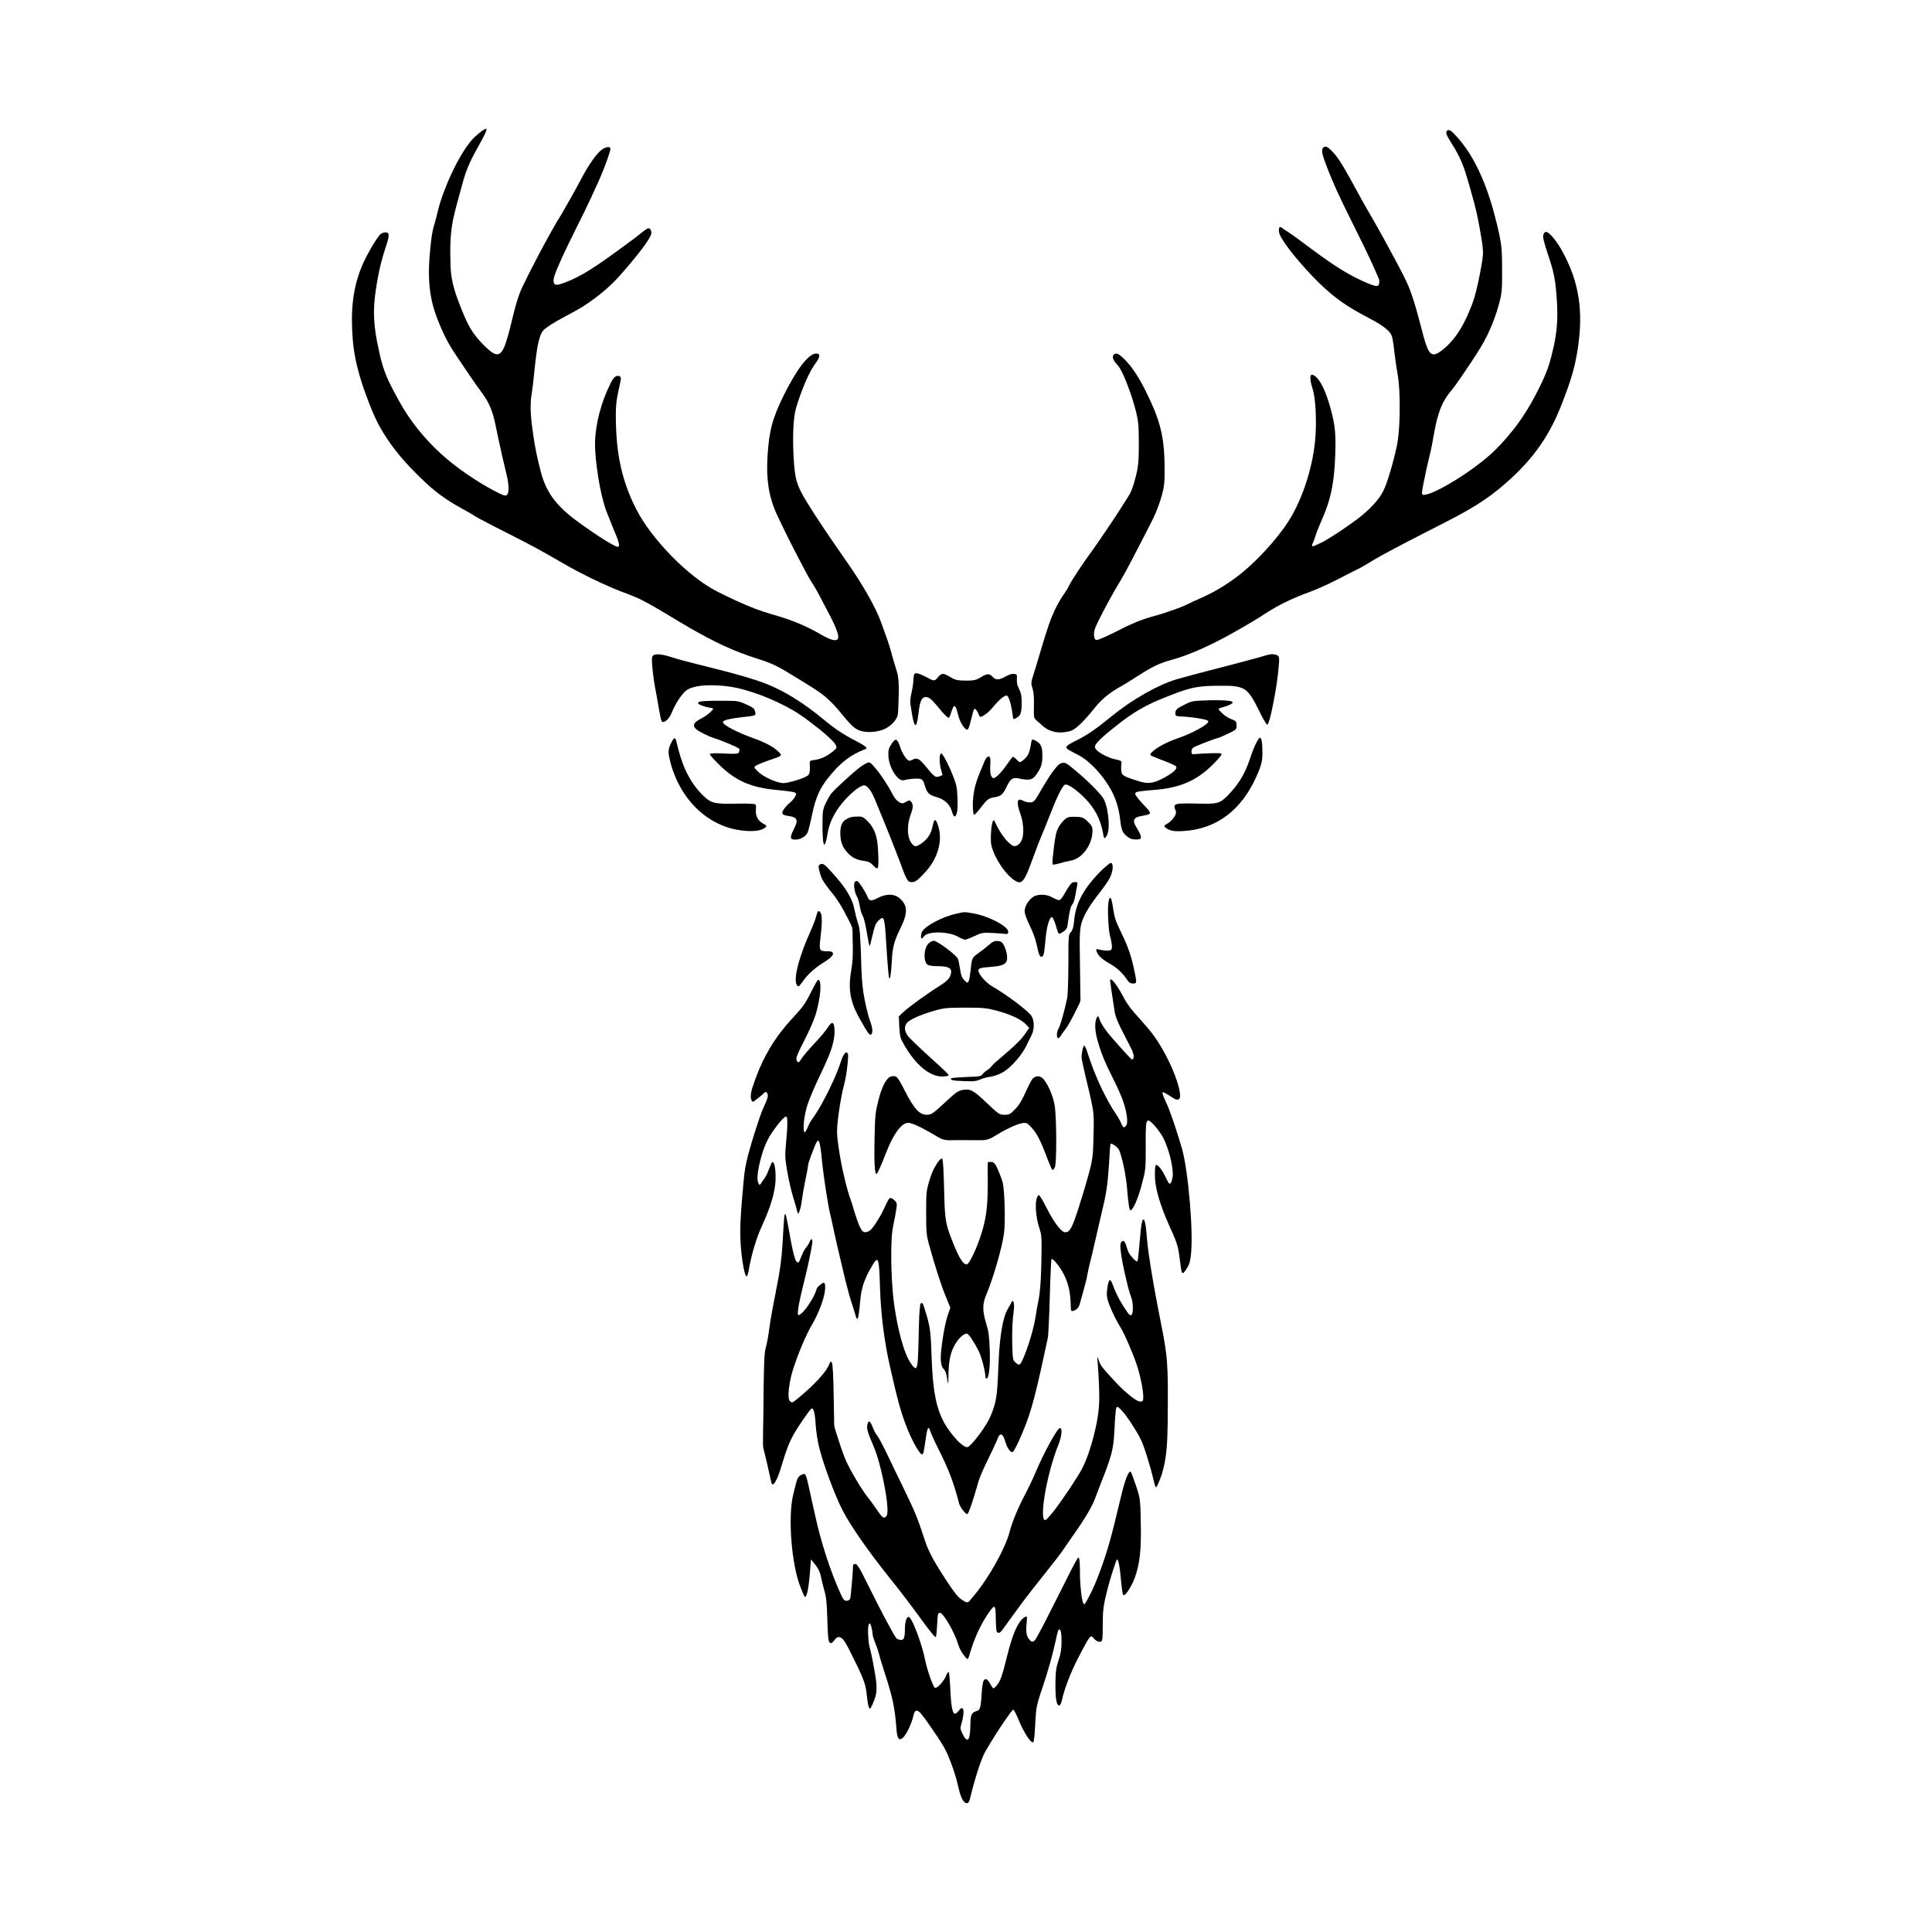 <svg width="1500" height="1500" viewBox="0 0 1500 1500" xmlns="http://www.w3.org/2000/svg">
  <!-- Original SVG transformed and centered -->
  <svg x="273.234" y="100.0" width="953.531" height="1300" viewBox="0 0 398.4 543.16">
        <path class="cls-1" d="m8.25,69.59c-1.58-8.07-1.38-12.72.07-20.81.67-3.74,1.44-6.68,2.6-10.29.23-.7,1.53-4.12.72-4.69-.61-.42-1.79-.13-2.35.38-1.46,1.32-4.6,7.12-5.53,9.16C.06,51.53-.42,59.4.26,68.27c.63,8.19,3.32,15.95,6.43,23.5,3.88,9.31,10.26,16.53,17.55,23.34,4.22,3.86,7.88,6.17,12.88,8.87,1.42.77,2.73,1.68,4.21,2.48,5.64,3.04,11.46,5.82,17.13,8.85,3.66,1.95,7.1,3.94,10.69,6.01,4.82,2.79,10.79,5.71,15.93,7.88,3.11,1.31,5.94,2.13,9.04,3.71,5.31,2.73,10.52,6.16,15.75,9.15,7.51,4.29,13.78,7.39,22.08,9.97,5.01,1.56,7.36,3.02,11.85,5.79,2.47,1.52,5.33,3.2,7.68,4.84,3.54,2.47,5.43,4.78,8.14,8.05,1.05,1.26,2.89,3.45,4.35,4.18,2.68,1.32,7.22.92,9.71-.67,1.51-.96,3.24-2.62,3.44-4.49.14-1.58.15-3.45.22-5.08.11-2.56.16-5.14-.32-7.67-.34-1.45-.89-2.91-1.29-4.36-.66-2.41-1.2-4.4-2.02-6.8-.66-1.91-1.35-3.82-2.05-5.72-1.76-4.86-5.79-11.96-10.98-19.43-4.6-6.61-9.48-13.59-13.64-20.47-2.87-4.78-3.34-7.09-3.7-12.65-.3-4.65-.51-12.86.81-17.25,1.22-4.05,3.41-9.96,5.7-13.47.47-.71,3.22-4.03.69-3.93-3.66.15-8.99,10.61-10.37,13.37-3.83,7.76-4.88,11.69-5.38,20.37-.38,6.73.3,12.61,3.18,18.75,2.87,6.12,6.11,12.49,9.32,18.45.54,1.01,1.18,2.23,1.81,3.18,1.69,2.56,3.47,6.1,4.89,8.85.89,1.72,4.01,7.33,3.76,9.18-.33,2.41-5.74-1.11-6.71-1.64-5.2-2.84-9.14-4.31-14.83-5.93-1.64-.49-4.07-1.27-5.42-1.79-3.94-1.52-8.43-3.63-12.21-5.54-9.57-4.82-21.45-17.16-26.32-26.69-5.31-10.39-6.7-19.78-6.65-31.36.02-3.86.72-6.51,1.53-10.25.19-.85.22-1.73-.96-1.71-1.29.03-2.12,2.15-2.62,3.16-2.68,5.42-4.56,12.41-4.7,18.47-.09,5.7,1.65,17.03,3.71,22.33,1.08,2.79,2.19,5.49,3.32,8.26.18.45,1.51,3.64.12,3.2-2.69-.85-12.92-8.07-15.56-10.29-4.69-3.95-7.51-7.79-9.11-13.77-1.13-4.3-1.87-7.63-2.5-12.03-.62-4.35-1.29-9.14-.54-13.5.67-4.05.9-8.38,1.48-12.51.28-2.02.89-6.66,2.37-8.13,2.44-2.43,9.92-5.74,13.37-8.05,3.94-2.64,7.64-5.57,10.85-9.07,1.9-2.1,10.94-12.38,10.77-14.53-.08-1.04-.56-1.83-1.65-1.12-1.12.73-2.52,1.99-3.69,2.86-3.93,2.91-7.87,5.81-11.89,8.57-3.75,2.52-7.72,4.91-12.04,6.3-1.47.48-2.57.6-2.46-1.33.16-2.79,8.38-18.68,10.17-22.42,2.79-5.84,6.28-13.04,8.11-19.19.29-.97.28-1.62-1.02-1.36-2.22.44-4.38,3.78-5.58,5.59-1.49,2.22-2.96,5.19-4.28,7.59-1.62,2.95-3.27,5.88-4.97,8.78-.52.88-1.09,1.71-1.62,2.64-3.73,6.53-7.41,13.47-10.7,20.24-2.85,5.86-3.54,12.52-5.62,18.65-1.66,4.89-3.21,4.5-6.65,1.17-4.26-4.17-5.53-6.75-7.74-12.21-1.77-4.4-3.32-8.68-3.49-13.47-.19-5.2-.27-10.49.81-15.6.78-3.68,1.95-7.54,2.92-11.21,1.55-5.84,2.98-8.35,5.84-13.54.29-.53,2.48-4.33,2-4.6-.59-.33-3.86,2.69-4.32,3.19-4.6,4.97-9.64,16.37-11.28,23.02-.48,1.93-.86,3.58-1.46,5.49-.93,2.97-1.57,11.61-1.56,14.88.06,6.7,1.05,11.2,3.67,17.34,1.89,4.44,3.36,6.93,6.06,10.9,2.53,3.74,4.9,7.35,7.6,10.98,3.54,4.75,3.94,8.81,5.15,14.46.86,4.01,1.74,7.91,2.72,11.88.23.92,1.74,7.55-.86,6.73-1.69-.53-5.8-2.9-7.56-3.98-6.05-3.71-11.83-8.04-16.67-13.25-5.64-6.06-8.5-10.66-12.28-18.03-2.64-5.15-3.4-8.43-4.53-14.06"/>   <path class="cls-1" d="m361.28,14.44c1.05,3.22,1.94,6.56,2.83,9.83.86,3.21,1.54,6.75,2.08,10.03.28,1.67.63,3.72.71,5.4.08,1.62-.4,4.08-.69,5.71-.55,3.06-1.25,6.45-2.13,9.43-.54,1.82-1.38,3.85-2.15,5.59-2.03,4.56-4.66,8.75-8.75,11.74-2.6,1.9-3.59.98-4.62-1.82-.72-1.96-1.26-4.26-1.8-6.31-.93-3.49-1.91-7.2-3.11-10.6-.7-2-1.51-3.81-2.46-5.7-.97-1.91-1.99-3.8-2.99-5.69-2.7-5.05-5.44-10.07-8.34-15.01-2.79-4.74-5.27-9.68-8.06-14.41-1.28-2.17-2.65-4.31-4.53-6.02-.67-.61-1.61-1.31-2.32-.34-.64.87.28,3.26.59,4.13.67,1.9,1.47,3.9,2.25,5.77,2.21,5.3,4.81,10.42,7.35,15.56,2.66,5.37,5.35,10.73,7.69,16.25.16.39.43,1,.45,1.41-.01,1.92-.68,1.85-2.34,1.26-1.89-.67-4.09-1.7-5.88-2.63-2.73-1.41-5.29-3.02-7.83-4.76l-.1-.07c-3.61-2.48-7.05-5.1-10.57-7.69-1.07-.79-2.15-1.56-3.26-2.29-.42-.28-.77-.43-1.2-.76-.66-.51-1.32-1.09-1.4.23-.08,1.2.5,2.17,1.1,3.16,1.54,2.53,3.84,5.31,5.78,7.57.55.64,1.11,1.28,1.68,1.91l.04.04c4.27,4.72,8.47,8.78,13.86,12.21,2.39,1.52,4.76,2.77,7.25,4.11,2.03,1.09,5.97,3.17,6.87,5.45.46,1.16.78,4.37.93,5.69.28,2.39.64,4.7,1.04,7.08.54,3.17.64,7.08.64,10.3,0,3.62-.14,7.82-.7,11.39-.05.34-.11.68-.18,1.03-1.16,5.53-3.18,12.4-4.48,14.94-1.42,2.84-4.37,5.98-8.44,9.08-3.34,2.47-6.98,4.98-10.57,7.06-.91.52-1.82.88-2.75,1.34-1.91.95-1.35-.02-.79-1.32.39-.93.65-1.99,1.03-2.97.26-.67.54-1.34.82-2.01.94-2.27,1.89-4.34,2.67-6.69,1.84-5.53,2.28-10.88,2.49-16.67.15-4.78.13-8.08-1.03-12.75-.79-3.18-2.9-10.97-5.96-12.68-2.15-1.2-.49,4-.35,4.46,1.16,3.78,1.18,11.2.92,15.24-.59,9.07-3.92,20.16-8.86,27.82-3.83,5.95-10.93,13.61-16.61,17.84-4.06,3.02-7.51,5.09-12.15,7.12-1.35.59-2.77,1.23-4.09,1.89-1.33.67-3.08,1.27-4.48,1.78-2.04.73-3.98,1.39-6.08,1.94-4.6,1.21-8.36,2.98-12.57,5.14-.95.49-5.48,2.72-6.2,2.66-.75-.13-.79-1.24-.81-1.85-.07-1.47.95-3.37,1.59-4.65,1.75-3.51,3.7-7.15,5.68-10.54.29-.49.58-.98.88-1.47,1.46-2.41,2.85-5.04,4.16-7.53,2.02-3.83,3.97-7.73,5.97-11.58.7-1.36,1.29-2.54,1.88-3.97.92-2.25,1.78-4.78,2.3-7.15.55-2.51.44-5.37.43-7.93-.05-7.76-1.06-13.16-4.3-20.25-2.31-5.03-5.09-10.81-9.2-14.61-.73-.67-2.16-2.13-3.07-.91-.72.97.6,2.48,1.24,3.16,1.63,1.75,3.42,6.78,4.24,9.13.16.47.32.94.48,1.41l.02.06c1.01,3.13,1.95,6.36,2.14,9.65.03.57.05,1.14.06,1.72.05,2.19.05,4.47.02,6.66-.04,2.73-.22,4.68-.89,7.34-.41,1.64-.9,3.33-1.53,4.9-.47,1.17-1.54,2.74-2.24,3.85-2.6,4.13-5.32,8.18-8.08,12.2-1.28,1.87-2.57,3.66-3.89,5.5-1.86,2.59-3.69,5.36-5.36,8.08-.42.68-.67,1.27-1.04,1.95-.56,1.03-1.32,2.02-1.96,3.02-2.48,3.93-3.81,7.55-5.2,11.94-.56,1.76-1.08,3.52-1.6,5.29-.87,3.04-1.83,6.03-2.75,9.05-.64,2.1-.07,2.18.29,4.16.44,2.44.17,5.09.23,7.57.04,1.47.55,1.57,1.56,2.5,1.72,1.59,2.71,2.5,5.07,3.07,1.64.37,3.66.23,5.26-.27,2.48-.77,6.43-5.76,8.04-7.73,2.39-2.92,5.13-4.98,8.41-6.79,1.37-.76,2.69-1.62,4.01-2.46l.09-.06c4.03-2.55,7.18-4.69,11.86-5.92,6.24-1.63,13.47-5.11,19.11-8.2,2.47-1.36,4.96-2.82,7.4-4.25,1.49-.88,3.01-1.84,4.45-2.79,4.64-2.99,8.79-4.88,13.95-6.79,4.6-1.71,8.74-3.85,13.07-6.1,1.18-.61,2.37-1.19,3.55-1.79,1.56-.8,3.12-1.86,4.65-2.74,3.18-1.84,6.44-3.54,9.69-5.25,3.81-1.99,7.65-3.94,11.48-5.89,6.57-3.35,13.04-6.73,18.78-11.4,8.84-7.2,15.07-14.47,19.63-24.99.31-.71.6-1.43.89-2.14,3.21-8.14,4.52-12.48,5.45-18.49,1.85-12.02.73-21.72-5.32-32.42-.98-1.73-2.63-4.2-4.22-5.39-.62-.45-1.12-.4-1.48.33-.4.82-.01,2.04.21,2.87.65,2.46,1.59,4.91,2.31,7.37.69,2.36,1.12,4.47,1.38,6.92.31,2.97.53,6.21.52,9.19-.02,4.79-.74,8.68-1.91,13.3-.75,2.95-1.58,5.31-2.88,8.06-3.11,6.6-6.37,12.26-11.13,17.83-.26.31-.53.62-.8.92-1.86,2.11-3.57,3.93-5.72,5.76-3.98,3.41-9.06,6.88-13.64,9.46-1.78,1-5.07,2.78-7.09,2.99-.79.07-.77-.37-.7-1.03.12-1.1.42-2.46.64-3.57.54-2.77,1.14-5.52,1.83-8.26,1.11-4.35,1.46-8.74,2.8-13.08.89-2.9,1.94-5.11,3.86-7.47.21-.26.43-.53.64-.79,1.1-1.36,2.2-3,3.19-4.44,2.05-2.99,4.16-6.11,6.05-9.21,2.88-4.74,5.02-10.21,6.33-15.59.75-3.08.6-6.33.61-9.48,0-2.27,0-4.55-.17-6.82-.22-2.74-.93-5.7-1.58-8.38-2.42-10-6.43-21.43-13.74-28.92-.43-.44-1.57-1.71-2.26-1.17-.76.59-.05,1.78.31,2.43.66,1.19,1.47,2.37,2.16,3.56,1.53,2.64,2.54,4.99,3.49,7.89"/>   <path class="cls-1" d="m150.93,194.19c1.66,1.33,3.71,3,5.16,4.55.25.27.57.62.74.95.56,1.08.56,1.12-.67,2.17-2.01,1.66-3.99,2.67-6.6,2.95-1.12.12-1.09.42-1.03,1.49.04.91.16,2.83-.59,3.45-1.2.98-6.31,2.45-7.91,2.5-2.3-.03-6.65-2.07-8.26-3.7-.24-.25-1.1-1.04-1.18-1.29-.14-.42.69-.79,1-.94,1.14-.56,2.6-1.08,3.81-1.5,4.3-1.46,4.26-1.42,2.99-2.73-1.46-1.49-4.18-2.99-7.96-4.33-5.46-1.94-10.09-4.37-10.09-5.27,0-.64,2.13-1.16,6.35-1.64,1.04-.12,2.42-.23,3.43-.46.9-.2.87-.48.69-1.3-.24-1.13-1.11-1.51-2.08-1.98-3.06-1.49-3.49-1.53-6.96-1.56-2.36-.02-4.89-.05-7.23.09-.38.02-1.78.09-2.07.35-.37.37-.19.6.82,1.01,1.04.43,2.07.67,3.17.85,1.08.18.75.47.09,1.12-1.02,1.02-2.1,1.73-3.38,2.4-2.35,1.2-2.8,2.28-1.49,3.4.82.75,3.96,2.32,5.87,2.91,2.95.93,7.81,3.03,8.07,3.44.15.26.11.75-.07,1.08-.3.6-.78.64-4.78.45-.33-.02-4.63-.26-4.64.2-.01.5,2.81,3.25,3.22,3.65,5.31,5.12,10.24,7.25,18.64,8,.82.08,5.14.49,5.72.82.61.35.35.75.06,1.28-.56.99-1.23,1.64-2.09,2.35-.68.56-1.93,2-2.07,2.87-.12.76,1.1.92,1.64,1.03,1.27.25,3.27.33,2.98,2.1-.24,1.43-2.04,3.98-1.8,5.03.22.95,2.3.55,2.92.34,1.2-.41,2.25-1.24,2.63-2.49.45-1.49.82-3.21,1.16-4.73.05-.25.11-.49.16-.74,1.08-5.19,2.43-8.33,5.01-11.58,3.4-4.27,6.48-7.24,11.61-9.29.23-.09,1.13-.36.97-.73-.43-.77-4.43-2.7-5.52-3.31-2.92-1.62-5.38-3.36-7.94-5.49-6.48-5.4-13.45-10.1-21.49-12.81-6.54-2.21-13.5-3.84-20.2-5.54-2.78-.7-5.47-1.37-8.21-2.25-1.02-.33-5.62-1.78-6.13-.05-.32,1.1.39,6.46.6,7.94.23,1.6.58,3.22.87,4.82.37,2.1.7,4.28,1.14,6.36.07.32.31,1.64.56,1.84.88.7,2.22-1.1,2.59-1.71.48-.78.79-1.72,1.2-2.56.89-1.82,2.82-5.14,4.63-6.15,3.71-2.05,11.76-1.37,15.78-.5,6.57,1.42,15.17,5.03,20.75,8.82,1.87,1.27,3.67,2.65,5.43,4.05"/>   <path class="cls-1" d="m267.53,178.57c-5.98,1.76-14.46,6.58-21,11.92-4.75,3.92-8.03,6.2-11.36,7.85-.62.31-3.15,1.47-3.39,2.13-.23.64,1.32,1.34,1.73,1.55,1.83.96,3.13,1.54,4.78,2.85,3.08,2.47,6.26,6.34,8.1,9.84,1.6,3.04,2.39,5.89,2.81,9.28.16,1.33.33,3.38,1.16,4.47.58.76,1.71,1.69,2.64,1.93.55.15,2.54.33,2.85-.19.53-.9-1.31-3.38-1.74-4.23-1.52-3.02,1.64-2.86,3.59-3.36.33-.09.97-.24,1.16-.56.18-.42-.72-1.33-.99-1.64-1.16-1.33-2.51-2.57-3.49-4.03-.13-.19-.3-.44-.31-.68.04-.63,1.24-.73,1.71-.8,2.46-.35,4.97-.4,7.47-.76,7.74-1.12,12.66-4.04,17.85-9.84.18-.21,1.52-1.56.71-1.7-.67-.12-2.53-.06-3.25-.04-1.8.05-3.66.16-5.46.31-.65.06-.75-.22-.75-.84-.01-1.15.65-1.37,1.6-1.8,1.65-.73,3.51-1.43,5.22-2.05.57-.21,1.09-.41,1.68-.54.81-.18,3.85-1.67,4.65-2.07,1.36-.69,1.53-.9,1.45-2.41-.05-.97-.39-1.12-1.27-1.48-1.3-.54-2.01-.89-3.09-1.84-.38-.33-.72-.68-1.06-1.05-.11-.12-.48-.5-.33-.66.23-.25,1.54-.56,1.95-.69,5.26-1.73,1.2-2-1.41-2.06-2.33-.06-4.82,0-7.16.14-2.59.15-3.11.62-5.37,1.74-.78.39-1.9.92-2.06,1.87-.08.46-.12,1.23.47,1.36.6.13,1.48.13,2.13.18,2.15.18,4.35.39,6.47.86.32.07,1.49.31,1.59.68.13,1.05-5.3,3.62-6.11,3.99-1.61.73-3.08,1.27-4.74,1.85-2.19.76-5.99,2.59-7.56,4.27-.76.83-.32.94.54,1.32,1.45.64,2.94,1.14,4.41,1.73.44.18,2.96,1.18,3.09,1.61.43,1.41-4.79,3.99-5.76,4.41-3.06,1.33-4.75.82-7.81-.2-.87-.29-3.46-1.05-3.98-1.85-.38-.59-.4-2.24-.32-2.93.12-1.07.26-1.32-.94-1.64-.76-.21-1.52-.32-2.27-.57l-.11-.04c-1.35-.47-4.49-1.93-5.12-3.24-.36-.74.39-1.55.85-2.07,1.45-1.63,3.62-3.32,5.35-4.7,6.31-5.08,10.09-7.25,17.86-10.27,7.13-2.81,9.66-3.26,17.32-3.21,2.23.01,5.31-.04,7.22,1.29,1.85,1.29,3.33,4.42,4.33,6.39.7,1.39,1.49,3.07,2.34,4.35.55.83.64.74.99-.22.58-1.6,1.01-3.77,1.36-5.49.91-4.46,1.69-9.26,1.98-13.81.03-.53.17-1.72-.24-2.14-.48-.49-1.52-.64-2.17-.6-1.09.07-2.61.62-3.74.93-5.63,1.57-11.33,3.01-16.98,4.49-3.35.88-6.73,1.74-10.06,2.7"/>   <path class="cls-1" d="m185.14,184.73c1.63-1.42,3.55,1.17,4.54,2.3,1.02,1.18,2.2,2.74,3.36,3.73.55.47.65.37.95-.29.25-.59.91-2.95,1.32-3.16.65-.33,1.19,2.3,1.32,2.79.44,1.58.94,2.87,2.01,4.15.23.28.88.99,1.22.49.74-1.15,1.58-6.29,2.06-6.57.4-.22,1.07,1.07,1.19,1.32.12.25.43,1.18.67,1.27.55.09,1.93-.93,2.38-1.32,1-.87,1.66-1.67,2.5-2.66.61-.73,2.7-2.97,3.73-2.94,1.02.3,1.75,4.87,1.9,5.99.03.2.13,1.6.39,1.63.36.04,1.53-.71,1.78-1,.9-1.05.82-3.64.79-5.01-.04-1.54-.17-2.37-.85-3.77-.72-1.49-.75-2.09-.68-3.71.04-.87-.11-1.09-1.04-1.15-2.06-.12-4.26,2.57-6.14,1.53-.86-.47-1.22-1.64-2.57-1.36-1.79.41-2.4,1.75-4.82,1.95-1.04.09-2.52.07-3.55.02-2.24-.12-2.64-.68-4.52-1.69-1.46-.78-2.04-.53-3.05.72-1.07,1.32-1.4,1.06-2.84.32-.75-.39-3.53-1.92-4.38-1.69-.65.18-.62,1.5-.65,2.05-.11,1.68-.31,2.83-.67,4.47-.6,2.69-.37,3.09.04,5.76.68,4.47,1.52,7.23,2.32.35.14-1.21.4-3.67,1.3-4.52"/>   <path class="cls-1" d="m271.31,227.66c11.38-1.3,18.57-8.79,22.74-19.04,1.33-3.27,1.4-4.49,1.26-7.99-.02-.48-.09-3.12-.76-3.11-.47.08-1.48,2.26-1.71,2.77-.66,1.52-1.13,2.89-1.66,4.45-1.55,4.54-3.6,7.96-6.95,11.39-2.34,2.39-3.18,2.74-6.59,2.8-2.81.05-5.69-.18-8.48-.05-.61.03-2.23.03-2.33.86-.08,1.27,1.12,1.63.04,3.31-.75,1.16-1.57,1.94-2.78,2.61-.77.43-.67.7.03,1.19,1.33.92,2.64,1.03,4.21,1.01.99-.01,1.98-.1,2.97-.2"/>   <path class="cls-1" d="m122.34,226.77c2.88.87,8,1.61,10.79.46.42-.17.76-.37,1.09-.69.37-.36.2-.53-.19-.77-1.15-.71-1.88-1.02-2.55-2.31-.93-1.89-.08-3.26-.52-4.13-.17-.34-.62-.31-.98-.34-3.48-.27-7.05.13-10.5-.13-2.83-.21-3.87-.89-5.84-2.86-4.75-4.79-6.84-10.57-8.33-17.01-.38-1.64-.7-1.71-1.55-.17-1.41,2.57-1.18,3.75-.48,6.55,1.56,6.21,5.03,12.26,9.96,16.41,2.7,2.28,5.72,3.93,9.09,4.99"/>   <path class="cls-1" d="m175.03,199.57c-.9,1.35-1.08,1.91-1.01,3.7.11,3.92,3.1,8.67,5.12,8.03,1.38-.41,4.26-.67,5.23-.41.71.19,1.05.63,1.49,2.2.71,2.43,1.31,2.99,4,3.77,2.47.71,4.18,2.39,4.82,4.71.22.82.56,1.49.78,1.49.78,0,1.16-2.17.97-5.98-.11-3.29-.34-4.41-1.35-6.91-1.57-4.04-3.51-7.7-3.96-7.55-.6.19-.64,2.88-.07,5.04l.52,1.98-.97.41c-1.27.49-1.64.22-4.18-2.88-2.35-2.91-3.06-3.29-4.6-2.5-1.08.52-1.16.49-2.13-.56-.52-.64-1.27-1.94-1.64-2.95-.19-.55-.94-3.39-1.85-2.93-.4.2-.92.97-1.17,1.33h0Z"/>   <path class="cls-1" d="m212.35,213.47c1.31-2.76,2.06-3.21,4.37-2.65,2.76.6,4,.37,4.97-.93,1.83-2.39,2.28-3.7,2.28-6.43,0-1.71,0-3.56-1.57-4.6-.27-.18-1.42-.87-1.7-.73-.27.13-.41,1.35-.46,1.64-.45,2.45-.69,3.68-2.78,5.27-.97.73-1.09.29-1.88-.47-.21-.2-.92-.93-1.23-.85-.32.26-2.11,2.88-2.61,3.52-.75.96-1.99,2.53-3.03,3.15-.66.4-.81.35-1.24-.3-.98-1.6.19-6.12-.75-6.43-.96-.31-1.68,1.92-1.95,2.58-1.34,3.19-2.44,5.6-3.03,9.08-.35,2.07-.44,4.4-.18,6.48.11.92.23.89.92.2,1.28-1.29,2.35-3.14,3.65-4.26,1.77-1.52,3.78-.16,5.43-2.78.3-.48.56-.99.81-1.49"/>   <path class="cls-1" d="m155.45,215.71c-.41.52-1.23,1.94-1.79,3.14-.93,2.05-1.01,2.47-1.01,7.47,0,0-.03,7.72.9,5.48.51-1.23.68-3.2,1.02-4.57,1.27-5.07,4.75-9.5,8.74-12.75.58-.47,2.03-1.46,2.79-1.5,1.08,0,2.32,1.61,3.51,4.48,3.51,8.41,6.2,15.17,8.44,21.11.39,1.06,1.63,4.65,2.41,5.42.6.59,1.78.43,2.43.04,1.25-.73,3.54-3.29,4.46-4.53,3.01-4.11,4.46-9.44,2.49-14.32-.91-2.25-1.29.3-1.5,1.23-.4,1.73-1.02,3.03-2.28,4.32-.7.72-1.96,1.65-2.91,1.93-.63.19-1.03-.22-1.42-.67-1.91-2.23-1.53-6.38-.67-8.96.36-1.09,1.2-2.96.72-4.1-.14-.34-.6-1.13-1.02-1.07-.62.08-1.55,1.03-2.31.93-.74-.1-1.52-.74-2-1.29-.43-.51-.76-1.04-1.06-1.64-1.46-2.83-3.94-6.61-6.04-9-.29-.33-1.19-1.43-1.69-1.33-.81.15-2.3,1.13-3,1.68-1.96,1.54-3.99,3.39-5.81,5.09-1.04.97-2.29,2.12-3.22,3.19-.07.07-.13.15-.19.23"/>   <path class="cls-1" d="m223.15,215.22c-1.61,2.8-1.94,3.18-2.99,3.29-.79.07-1.63-.16-2.34-.5-.35-.17-1.33-.66-1.63-.21-.57.86.23,3.32.57,4.18.97,2.5,1.31,6.05.75,8.11-.49,1.72-1.83,2.88-2.91,2.54-2.04-.82-4.42-4.54-5.38-6.5-.14-.28-.76-1.68-.93-1.81-.54-.42-.88,2.78-.91,3.03-.06.61-.09,1.23-.11,1.84-.07,2.58.07,3.44.97,5.68,1.22,2.97,3.99,7.16,6.72,8.94.63.41,1.53.9,2.24.41,1.11-.77,1.85-2.81,2.33-4.01,1.52-3.8,2.79-7.69,4.41-11.46.67-1.57,1.3-3.16,1.93-4.75,2.62-6.84,4.41-10.57,5.38-11.21,1.09-.57,4.8,2.7,5.53,3.39,3.2,3,5.31,6.12,6.44,10.39.18.68.33,1.35.46,2.04.04.2.21,1.48.45,1.49.19.01.59-.56.68-.7.81-1.35.73-3.86.62-5.38-.15-2.01-.63-4.97-1.63-6.74-1.05-1.76-5.16-5.87-9.34-9.3-.67-.55-2.44-2.15-3.29-2.32-.55-.11-1.41.2-1.85.57-1.83,1.54-4.97,6.87-6.18,9"/>   <path class="cls-1" d="m167.17,224.51c-1.44-1.45-1.81-1.49-3.83-1.39-1.17.06-1.96.22-2.98.84-1.94,1.17-2,3.32-1.9,5.36.13,2.41.9,4.09,2.6,5.82,1.53,1.56,3.06,2.07,5.18,2.37,1.68.24,2.01.59,3.16,1.75,1.16,1.16,1.32.64,1.37-.81.05-1.42-.03-3.1-.11-4.52-.22-3.71-.7-6.56-3.37-9.3l-.11-.12Z"/>   <path class="cls-1" d="m228.72,227.67c-.59,1.7-.89,4.5-1.11,6.3-.07.61-.56,4.42-.26,4.67.33.27,3.31-.69,3.88-.83.67-.16,1.35-.3,2.03-.43,3.77-.74,6.56-5.02,6.91-8.65.21-2.18-.03-2.6-1.59-4.12-1.5-1.47-2.23-1.37-4.22-1.43-1.99-.07-2.61.19-3.94,1.71-.72.82-1.32,1.76-1.71,2.78"/>   <path class="cls-1" d="m232.41,270.93c-.02,3.15-.05,6.45-.24,9.59-.06,1.03-.12,1.35-.35,2.37-.59,2.62-1.31,5.55-2.19,8.08-.42,1.19-.98,1.6-.94,3.04.02.85.36,1.43,1.03.51.27-.38.5-.79.79-1.18.61-.82,1.12-1.43,1.67-2.32,1.21-1.98,2.24-4.09,3.27-6.16l.05-.1c.17-.34.34-.68.5-1.02.48-1.01.32-1.56.31-2.63-.02-1.06-.03-2.12-.05-3.18v-.11c-.04-2.88-.11-7.92-.15-11.21-.05-2.44-.12-6.61.53-8.89.96-3.34,3.59-6.96,5.72-9.7,1.14-1.47,3.15-4.02,3.81-5.74.4-1.03.85-2.63.48-3.71-.3-.8-.84-.29-1.3.07-2.6,2-5.92,5.77-7.69,8.54l-.05.08c-1.9,3.01-2.94,5.83-3.31,9.38-.12,1.16-.25,2.98-1.05,3.9-.52.6-.59.8-.68,1.62-.16,1.39-.14,3.15-.15,4.55,0,1.41,0,2.82,0,4.24"/>   <path class="cls-1" d="m155.79,247.91c1.91,2.38,3.49,5.07,4.85,7.8.46.91,1.6,2.91,1.7,3.83.09.8.05,1.85.07,2.68.11,3.81.23,7.08-.45,10.88-1.06,5.98-.29,10.21,2.7,15.48.79,1.4,1.65,2.97,2.53,4.3.24.37.98,1.55,1.43.68.5-.96-.1-2.99-.46-3.93-.53-1.39-.98-3.29-1.32-4.74-.78-3.34-1.22-6.12-1.43-9.55-.27-4.58-.24-9.17-.59-13.74v-.11c-.11-1.37-.21-2.53-.66-3.83-.45-1.31-.83-2.9-1.11-4.26-.71-3.85-2.95-7.47-7.92-12.81-.49-.54-1.83-2.12-2.61-2.15-.39-.01-1,.27-1.1.71-.15.71.6,3.13.98,3.94.73,1.55,2.3,3.47,3.36,4.82"/>   <path class="cls-1" d="m163.18,244.25c-.6.71-.07,3.2.25,3.99.17.43.41.78.6,1.24.44,1.09.58,1.94.79,3.08.16.87.42,1.95.87,2.72.77,1.32,1.58,7.05,1.97,8.93.3,1.43.39.77.64-.21.36-1.44.67-2.92,1.05-4.35.4-1.51.84-2.38,2.09-3.35.9-.7,1.1.08,1.26.93.28,1.45.38,3.36.48,4.85.11,1.65.76,12.84,1.12,13.45.58.98.92-7.23.97-7.72.04-.38.09-.74.14-1.11.48-3.14,1.26-4.73,2.61-7.55,1.05-2.19,2.44-5.25,1.22-7.62-.57-1.12-1.79-2.32-2.97-2.76-1.84-.68-3.84-.17-5.54.67-.64.32-2.12,1.16-2.81.69-.45-.31-.75-1.24-1-1.74-.39-.8-2.28-4.06-3.04-4.37-.19-.07-.56.09-.7.24"/>   <path class="cls-1" d="m221.24,249c-1.52.84-3.3,3.4-2.98,5.2.34,1.88,1.62,4.16,2.38,5.94.82,1.91,1.3,3.54,1.73,5.56.11.52.52,2.77,1.19,2.88.79.13.93-1.23,1.01-1.76.32-2.05.38-4.1.69-6.17.22-1.47.55-3.17,1.26-4.48.42-.77.69-.47,1.03.17.7,1.38.88,2.64,1.38,4.03.36,1.02.57.84,1.43.32,1.34-.8,1.65-1.26,1.86-2.81.15-1.07.66-5.46,1.44-6.23.8-.86,1.18-4.13,1.45-5.43.07-.35.38-1.46.16-1.71-.23-.26-1.23-.17-1.58.02-1.33.86-3.06,5.17-4.07,5.61-.5.22-1.54-.36-2.01-.6-1.21-.61-1.66-.88-3.07-1.04-1.14-.13-2.26,0-3.31.5"/>   <path class="cls-1" d="m245.99,262.07c.2.78.99,3.84.22,4.31-.72.45-3.17.05-4.01-.17-.73-.19-.91-.15-.62.69.91,2.46,3.99,3.55,6,5.05,1.59,1.18,2.73,2.36,3.82,4.01.67,1.02,1.18,1.4,2.42,1.27.71-.07.6-.7.52-1.28-.15-1.18-.47-2.56-.72-3.73-1.03-4.87-2.38-8.05-4.55-12.49-1.34-2.76-1.77-4.12-2.2-7.16-.05-.37-.67-4.86-1.31-2.38-.54,2.08-.24,7.19.01,9.47.09.79.2,1.64.4,2.41"/>   <path class="cls-1" d="m148.46,260.99c-1.63,3.61-4.7,11.45-4.48,15.42.03.57.16,1.31.65,1.68.37.28.83-.46,1.02-.72.88-1.2,1.48-2.04,2.53-3.12,1.56-1.58,3.11-2.76,5-3.92.5-.31,3.87-2.36,2.6-3.24-1.1-.76-3.55.32-3.94-1.18-.21-.81.07-2.84.16-3.69.18-1.55.84-6.48.04-7.87-.77-1.34-1.12-.03-1.34.79-.52,1.95-1.41,4.01-2.25,5.85"/>   <path class="cls-1" d="m195.99,254.64c-4.37.93-10.01,3.92-11.02,5.79-.41.75-.52,2.24-.15,2.24.11,0,.52-.37.86-.82,1.35-1.64,8-1.49,10.98.26.9.52,1.91.93,2.2.93.34,0,1.72-.52,3.06-1.16,2.39-1.12,2.69-1.16,6.13-1.01,1.98.11,3.89.26,4.18.34.34.07.6-.15.67-.64.26-1.72-6.43-5.27-11.51-6.09-2.84-.49-2.58-.49-5.42.15"/>   <path class="cls-1" d="m187.02,264.31c-1.53,1.53-1.72,5.83-.3,6.84.37.3,1.76.49,3.25.49,3.33,0,4.56.56,4.41,2.02-.19,1.64-1.08,2.69-3.74,4.37-3.96,2.47-9.83,6.72-11.62,8.37l-1.61,1.49.15,3.4c.15,2.99.34,3.7,1.42,5.6,3.92,6.95,8.71,10.8,12.96,10.54.97-.07,1.76-.3,1.68-.49-.07-.22-2.91-2.91-6.35-5.98-3.4-3.1-6.61-6.16-7.06-6.87-1.01-1.49-1.08-2.91-.19-4.03.82-1.08,4.71-2.8,8.97-4,3.06-.86,4.07-.97,9.94-.97s6.87.11,10.2.97c4.52,1.23,7.77,2.73,9.38,4.33l1.2,1.27-1.27,1.83c-1.31,1.94-3.25,3.85-8.18,8.03-.93.79-2.23,1.8-2.92,2.77-.66.88-1.8,1.21-2.63,2.22-.48.58-.44.66-1.25.81-.91.17-1.92.18-2.84.21-.37.02-.74.03-1.12.04-2.65.11-4.97.3-5.08.45-.56.56.56.78,4.18.9,1.71.06,3.55.23,5.15-.5,1.05-.48,2.22-.76,3.36-.92,1.38-.22,2.99-.78,4.26-1.57,2.47-1.46,6.02-5.53,7.43-8.52.56-1.12,1.31-2.69,1.68-3.44.93-1.83.93-4.63,0-6.13-.93-1.57-8.11-6.99-12.82-9.68-2.05-1.2-4.41-3.89-4.41-5.08,0-.82.49-.93,4.56-1.27,3.92-.34,4.93-1.08,4.71-3.55-.11-.97-.52-2.43-.93-3.21-.63-1.23-.97-1.46-2.05-1.57-1.08-.11-1.64.15-3.06,1.38-.97.82-2.47,2.02-3.4,2.65-1.87,1.31-2.02,1.57-2.39,5.53-.19,1.61-.45,3.21-.67,3.55-.3.56-.45.52-1.38-.41-.78-.82-1.08-1.68-1.35-3.51-.19-1.35-.52-2.88-.71-3.4-.45-1.2-6.69-5.87-7.81-5.87-.49,0-1.27.41-1.76.9h0Z"/>   <path class="cls-1" d="m129.95,310.86c-.39,1.22-.86,3.1-.31,4.33.36.81.93.18,1.4-.2.91-.73,1.84-1.38,2.66-2.22.38-.39.7-.49,1.02.07.34.59.15,1.32-.05,1.92-.4,1.19-1,2.27-1.47,3.45-.8,2.03-1.54,4.27-2.21,6.36-.9,2.77-1.73,5.57-2.49,8.38-.78,2.9-1.18,5.46-1.44,8.44-.4,4.55-.85,9.09-1.03,13.66-.18,4.65.11,9.44.95,14.01.03.17.63,3.65,1.15,3.12.4-.4.7-2.59.84-3.31.89-4.46,2.23-9.04,4.12-13.17,1.9-4.15,3.78-8.96,4.25-13.51.06-.58.09-1.15.1-1.73,0-1.35-.02-4.02-.73-5.14-.34-.46-.61.23-.75.53-.92,1.95-1.04,3.19-2.42,5.03-.36.48-.62.86-.93,1.37-.32.51-.51.29-.74-.17-1.05-2.1.9-8.85,1.71-11.12.71-1.97,1.51-3.59,2.67-5.34.6-.89,3.54-5.01,4.54-5.21.52-.1.45,1.92.45,2.17,0,2.09-.22,4.33-.42,6.4-.37,4.15-.37,4.86.41,9.34.51,2.78,1.14,5.77,1.97,8.48.47,1.52.89,2.94,1.28,4.49.21.81.34.76.64,0,.43-1.08.62-2.22.78-3.37.29-2.19.66-4.21,1.09-6.37.33-1.66.72-3.43.96-5.1.07-.5.06-.59.22-1.12.44-1.42,1.05-3,1.6-4.38.14-.36,1.11-3.14,1.59-2.66.59.6.98,4.97,1.08,6.04.45,4.89,2.05,15.36,2.73,17.82.19.82.78,3.33,1.23,5.6.62,2.84,1.26,5.63,1.94,8.46.54,2.22,1.06,4.45,1.57,6.67.67,2.76,1.61,6.2,2.09,7.66.53,1.55.98,3.06,1.44,4.63.57,1.94.84.16.98-.74.41-2.65.4-5.16,1-7.81.66-2.95,2.05-5.74,3.64-8.29.17-.28,1.05-1.87,1.49-1.24.58.84.68,6.7.72,7.81.01.37.03.75.04,1.12.26,8.52,1.38,17.37,3.18,25.26.91,3.96,1.81,8.02,2.86,11.94,1.25,4.62,3.12,9.93,5.48,14.06.31.55.64,1.07.99,1.59.21.3,1.11,1.67,1.45.87.41-.95.81-4.68,1.04-6.01.05-.27.39-2.43.78-2.32.24.13.74,1.64.9,2.02.81,1.93,1.75,3.83,2.69,5.7.09.18.18.36.27.54,1.87,3.74,3.44,7.55,4.45,10.8.54,1.79,1.09,3.51,1.51,5.34.23.97,1.39,2.59,2.13,3.26.69.61.79.14,1.08-.55.7-1.64,1.23-3.38,1.76-5.08.36-1.14.71-2.3,1.03-3.45.26-.97.45-1.64.82-2.58,1.62-4.09,3.79-7.96,5.53-12,.25-.57.51-1.69,1.19-1.84.82-.18,1.35,1.89,1.54,2.45.12.37.24.73.39,1.09.27.63,1.03,2.15,1.82,2.18.32.01.71-.83.86-1.08.94-1.66,1.71-3.48,2.46-5.24,1.62-3.82,2.75-7.29,3.8-11.31,1.51-5.81,2.78-11.81,4.04-17.68.12-.55.24-1.11.36-1.66.15-.76.19-2.02.24-2.81.4-6.82.43-13.65.78-20.46.03-.53.06-1.07.09-1.6.04-.75.08-1.12.81-.47.75.67,1.78,2.1,2.35,2.98.39.61.73,1.21,1.05,1.85,1.54,3.11,2.06,6.31,2.13,9.75,0,.27.01,1.83.28,1.93.39.15,1.37-.36,1.68-.61.59-.49.84-1.16,1.03-1.88.22-.86.82-2.99,1.31-4.75.38-1.39.85-3.06,1.09-4.47.38-2.24,1.04-4.59,1.57-6.82.72-3.05,1.41-6.07,2.1-9.12.59-2.62,1.22-5.23,1.82-7.85,1.19-5.25,1.43-10.4,1.76-15.74.05-.83.1-1.93.23-2.74.07-.4.19-.39.6-.2.82.39,1.82,1.18,2.24,2,.23.45.37,1.01.52,1.5,1.01,3.32,1.79,7.59,2.05,11.05.41,4.93.75,6.99,1.12,6.99.78-.07,2.5-3.92,3.62-8.29,1.31-4.89,1.31-5.08,1.31-12.33,0-2.1-.06-4.39.08-6.47.04-.64.07-2.66,1.23-1.86,1.38.95,3.5,3.76,4.3,5.27,1.61,3.07,3.62,9.77,3.07,13.18-.05.33-.5,2.14-1.03,1.82-.45-.34-1.56-2.94-2.03-3.7-.28-.46-1.67-2.61-2.31-2.34-.45.19-.33,4.24-.26,4.93.46,4.94,2.77,10.68,4.78,15.22,1.22,2.68,2.35,4.97,2.85,7.9.34,2.03.52,4.11.88,6.13.25,1.42.73.89,1.35.01,1.12-1.61,1.39-2.41,1.66-4.35.02-.15.04-.3.06-.46.93-7.06-.82-27.68-2.91-34.82-1.3-4.39-2.75-9.02-4.42-13.28-.5-1.24-1.15-2.49-1.61-3.72-.07-.18-.5-1.22-.02-1.15.48.06,2.95,1.67,3.52,2.04.42.27,1.06.49,1.54.23,1.15-.62-.42-5.4-.72-6.26-1.24-3.65-3.06-7.42-5.01-10.73-1.43-2.39-2.65-4.15-4.46-6.28-1.38-1.62-2.82-3.16-4.21-4.76-1.58-1.81-2.76-3.47-3.83-5.63l-.06-.11c-.47-.95-2.85-5.03-3.82-5.12-.29-.03-.12.82-.1,1.01.2,1.73.5,3.5.76,5.23.22,1.46.42,2.98.68,4.43.37,2.11,1.65,4.53,2.6,6.43.98,1.96,2.04,3.91,3,5.88.3.62.9,2.44.22,2.93-.3.22-.71-.32-.93-.54-1.29-1.31-2.47-2.64-3.68-4.02-2.05-2.32-5.28-5.72-6.24-8.64-.27-.84-.52-1.03-.91-.08-1,2.56.07,6.42.87,8.97,1.03,3.29,2.32,6.16,3.86,9.23,1.2,2.38,2.47,5,3.46,7.47.1.26.2.52.3.79.68,1.84,1.87,5.99,1.34,7.92-.11.4-.69,1.2-1.13.87-.32-.25-.8-1.5-1.04-1.98-.69-1.35-1.6-2.56-2.4-3.86-3.32-5.43-6.08-11.78-8.03-17.84-.09-.27-.86-2.78-1.18-2.7-.51.14-.82,2.67-.85,3.13-.03.44-.03.83.03,1.27.15.75.64,3.06,1.12,5.12.79,3.36,1.69,6.84,2.32,10.22.58,3.15.48,5.46.39,8.62-.09,3.46-.03,6.82-.8,10.22-.2.9-.44,1.8-.67,2.7-.71,2.65-2.24,7.81-3.4,11.4-2.13,6.58-2.84,7.85-4.37,7.85-1.2,0-3.66-3.25-5.98-7.88-1.53-3.03-2.43-4.41-2.69-4.15-1.27,1.27-1.05,6.72.45,11.13.63,1.79.67,2.88.52,10.69-.08,3.36-.17,7.08-.62,10.41-.21,1.57-.58,3.17-.86,4.74-.29,1.67-.49,3.28-.87,4.95-.82,3.6-2.09,7.71-3.56,11.09-.17.38-.86,2.02-1.36,1.96-.47-.05-1.57-.98-1.75-1.45-.36-.9-.37-3.41-.4-4.48-.01-.35-.02-.7-.03-1.04-.06-2.71,0-5.8.26-8.49.11-1.02.72-4.48-.04-5.16-.27-.24-.49.45-.59.66-.52,1.08-1.18,1.92-1.65,3.07-1.87,4.67-2.31,13.08-2.5,18.22-.37,9.15-.64,10.91-2.62,15.65-1.04,2.42-4.85,7.85-6.87,9.49-.61.5-.95.29-1.62-.06-1.75-.91-4.49-4.44-5.62-6.19-3.48-5.4-4.24-11.64-4.66-17.92-.11-1.63-.19-3.27-.25-4.91-.1-2.65-.17-5.51-.47-8.13-.28-2.5-1.01-4.92-1.77-7.31-.09-.28-.58-2.07-1.03-1.95-.43.11-.46.92-.5,1.26-.23,1.92-.28,4.14-.34,6.07-.11,3.51-.11,7.09-.32,10.59-.02.4-.11,3.25-.79,3.22-.61-.03-1.87-2.07-2.16-2.61-2.54-4.76-4.26-13.87-4.91-19.23-.17-1.42-.31-2.84-.41-4.26-.56-7.7-.49-16.1.11-19.32.26-1.37,1.42-6.82,1.3-7.81-.09-.74-.83-1.37-1.42-1.75-.87-.56-1.1,0-1.51.76-.74,1.37-1.31,2.81-2.06,4.18-.71,1.29-2.73,4.83-3.92,5.53-1.75.95-2.37.19-3.12-1.46-.62-1.37-1.21-3.17-1.66-4.6-.08-.26-.16-.52-.24-.78-.31-1.05-.64-2.26-1.02-3.28-.1-.27-.18-.43-.28-.73-.53-1.65-1.02-3.46-1.45-5.14-1.01-3.93-1.83-8.31-2.36-12.34-.26-1.95-.42-3.48-.28-5.44.23-3.1.76-6.53,1.33-9.59.24-1.28.5-2.6.85-3.86.58-2.11.97-4.9,1.19-7.09.05-.5.31-2.85.06-3.25-.9-1.41-2.05,2.06-2.19,2.49-1.36,4.13-3.5,8.7-5.55,12.54-1.29,2.42-2.43,4.32-4.03,6.56-.98,1.37-1.09,2.33-1.81,3.52-1.14,1.88-.63-3.26-.59-3.54.18-1.38.45-2.67.81-4.01.51-1.81,1.41-3.93,2.15-5.66,1.06-2.48,2.2-4.83,3.34-7.26,1.57-3.35,3.49-7.65,3.57-11.38.03-1.38-.05-4.93-1.91-2.1-1.11,1.7-2.42,3.16-3.78,4.66-1.55,1.71-3.17,3.38-4.57,5.21l-.07.09c-.27.35-.96,1.51-1.23,1.66-.49.27-.88-.73-.81-1.21.16-1.17,1.68-4.04,2.28-5.23.16-.31.32-.62.47-.94,1.38-2.69,2.91-6.2,3.44-7.88.81-2.64,1.98-7.83,1.49-10.49-.08-.41-.34-1.39-.85-.72-.4.53-1.02,1.72-1.35,2.34-1.33,2.52-2.13,4.5-4.02,6.82-1.45,1.78-3.12,3.42-4.62,5.19-5.25,6.19-8.59,12.54-11.05,20.26"/>   <path class="cls-1" d="m174.99,307.39c-1.49.3-3.03,3.1-4.18,7.66-.97,3.77-1.12,5.01-1.27,11.88-.19,7.7.04,12.14.6,12.14.3,0,1.38-2.43,3.25-7.17,2.28-5.9,4.93-9.45,7.06-9.45,2.24.11,7.95,3.63,10.01,4.81,1.97,1.12,3.5.8,5.7.8,2.76,0,5.56.04,8.31.02,2.48-.02,3.83-1.28,5.92-2.46,1.77-1,5.15-2.76,7.16-3.09,1.31-.15,1.53-.04,2.91,1.46,1.72,1.83,2.99,4.33,5.08,9.94.82,2.13,1.57,3.85,1.72,3.85s.49-.37.75-.86c.64-1.08.6-16.03-.04-20.06-.49-3.25-2.54-7.77-4.04-8.97-1.01-.78-2.05-.75-3.1.22-.3.26-1.31,2.2-2.24,4.3-1.2,2.69-2.2,4.33-3.44,5.6-1.57,1.64-1.91,1.83-3.44,1.83-1.64,0-1.83-.11-5.83-3.89-4.37-4.15-5.23-4.6-7.88-4.15-1.2.22-2.13.82-4.22,2.76-5.42,5.04-5.72,5.27-7.32,5.27-2.35,0-4.07-1.87-7.06-7.7-2.43-4.78-2.73-5.08-4.41-4.74"/>   <path class="cls-1" d="m187.32,341.17c-.97,3.29-1.05,3.92-1.05,10.42,0,6.09.11,7.29.86,10.09,1.98,7.17,4,13.45,5.46,17l1.53,3.74-.78,2.28c-1.12,3.03-2.5,12.03-2.32,14.68.11,1.53.37,2.35.93,2.91.49.49.9,1.53,1.05,2.62.41,2.91.49,2.73.52-1.01.08-4.41.71-7.25,2.28-9.83,1.12-1.87,2.69-3.25,3.7-3.25.49,0,2.28,2.62,3.77,5.57.97,1.91,2.17,6.5,2.24,8.52,0,.26.15.49.34.49.78,0,1.27-4.07,1.05-9.38-.15-4.37-.37-5.98-1.16-8.52-1.23-4-1.23-6.28,0-9.19,2.35-5.57,5.16-15.32,5.79-20.03.49-3.59.22-13.79-.41-16.4-.22-.93-.93-2.8-1.57-4.22-.42-.9-.91-2.4-2-2.51-.36-.03-.89,0-1.27.03-.1,1.82-.02,4.12-.02,5.99v.86c0,7.81-.52,11.69-2.28,17.04-1.46,4.48-3.7,9.12-4.48,9.27-1.01.19-2.17-1.46-3.74-5.12-3.25-7.85-3.4-8.48-3.66-19.17-.02-.76-.2-9.8-.64-9.99-.73-.32-2.53,2.95-2.82,3.59-.53,1.15-.95,2.32-1.32,3.52"/>   <path class="cls-1" d="m137.52,377.26c-.82,3.96-1.76,9.19-2.09,11.62-.28,2.2-.62,4.41-1.2,6.56-.45,1.71-.5,4.75-.55,6.52-.15,5.41-.16,10.86-.23,16.27-.04,2.77-.12,5.57-.11,8.33,0,1.41.4,2.53.73,3.89.14.59.29,1.18.43,1.77.49,2.13.96,4.23,1.43,6.36.05.25.26,1.4.72,1.13,1.09-.64,2.37-4.8,2.71-5.97,1.46-4.97,2.43-7.47,3.85-10.05,1.29-2.26,2.92-4.69,4.45-6.8.16-.22,1.27-1.79,1.52-1.79,1.03-.01,1.21,4.66,1.25,5.27.15,2.13.64,5.49,1.16,7.47,1.35,5.42,5.16,15.69,7.58,20.32,2.62,5.08,8.41,13.38,15.24,21.89,3.49,4.35,6.87,8.78,10.14,13.29,1.12,1.55,2.25,3.08,3.46,4.56.07.09,1.27,1.63,1.43,1.29.19-.39.37-3.44.4-3.98.19-3.44.26-3.81.9-3.81,1.12,0,4.82,6.43,5.94,10.27.41,1.36,1.07,2.52,1.95,3.63.17.21.86,1.22,1.15,1.05.26-.15.62-1.63.74-2,.16-.51.33-1.02.49-1.52,1.42-4.33,3.36-8.33,5.68-11.62,1.94-2.73,2.13-2.5,2.17,2.32.04,1.76.15,3.47.26,3.81.37.93,1.16.71,2.05-.63.9-1.27,3.47-4.82,6.95-9.53,1.2-1.57,4.18-5.42,6.65-8.48,2.5-3.1,5.27-6.69,6.16-8.03.9-1.35,2.58-3.77,3.74-5.42,2.99-4.22,5.57-8.59,6.35-10.8.37-1.05,1.23-3.25,1.87-4.89,1.13-2.9,2.4-6.03,3.26-9.02,1.2-4.15,1.11-7.53,1.39-11.78.04-.53.23-3.41.4-3.81.26-.6.54-.34.97.03,1.58,1.37,3.33,4.04,4.46,5.81.96,1.49,2.06,3.29,2.78,4.91.74,1.68,1.39,3.78,1.94,5.54.72,2.33,1.41,4.67,1.94,7.05.05.21.57,2.55.86,2.38.39-.22,1.56-3.39,1.78-4.07,1.69-5.17,1.85-10.93,1.95-16.33.04-2.22.05-4.45.05-6.67.01-4.5.07-9.23-.28-13.71-.4-5.24-1.57-10.44-2.56-15.59-1.22-6.38-2.45-12.9-3.35-19.33-.25-1.78-.47-3.57-.61-5.36-.04-.44-.39-6.54-1.28-5.72-.46.42-.74,3.8-.81,4.57-.07.68-.12,1.36-.19,2.05-.08.87-.55,6.57-.77,6.85-.38.49-2.32-1.97-2.54-2.31-.59-.9-.84-1.97-1.17-2.99-.17-.54-.65-1.76-1.39-1.1-.62.55-.44,1.95-.37,2.69.25,2.63.91,5.66,1.51,8.25.45,1.96.95,4.14,1.55,6.06.27.87.57,1.43.74,2.36.16.89.41,3.74-.25,4.44-.5.53-1.35-.86-1.56-1.17-1.73-2.5-3.23-5.16-4.3-8-.08-.2-.84-2.39-1.2-2.12-.61.46-.93,3.41-.95,4.18-.05,1.51.33,2.56.86,3.95.93,2.42,2.08,4.76,3.44,6.97,1,1.61,1.97,3.82,2.73,5.57.97,2.23,1.98,4.7,2.74,7,.86,2.6,2.24,8.28,2.03,10.92-.06.69-.34.86-1.01.8-1.7-.14-5.83-4.09-7.01-5.3-.25-.26-.5-.52-.75-.79-1.38-1.49-2.91-3.09-4.19-4.66-1.08-1.33-1.1-1.63-1.66-3.2-.39-1.1-.23.28-.2.6.23,3.04.43,6.22.52,9.27.03,1.09.05,2.18.04,3.28-.05,4.14-.78,7.97-1.8,11.98-.89,3.48-2.11,7.28-3.72,10.49l-.04.08c-1.31,2.58-6.72,10.68-9.38,14.01-1.83,2.28-2.54,2.95-2.88,2.62-1.53-1.53,1.08-15.69,4.45-24.06,1.23-3.03,1.49-5.72.6-5.72-.82,0-5.31,8.22-7.81,14.2-.71,1.76-2.32,5.12-3.55,7.47-2.28,4.33-4.15,8.85-4.93,11.96-1.42,5.42-6.8,15.06-11.66,20.81-.46.53-.89,1.06-1.34,1.6-.64.77-1,.54-1.81.1-1.47-.82-2.15-1.62-3.16-2.97-1.22-1.62-2.37-3.41-3.48-5.12-3.36-5.19-5.08-8.44-6.13-11.81-2.24-6.91-2.99-8.78-6.8-16.63-1.42-2.88-3.74-7.73-5.23-10.83-1.46-3.06-2.99-5.94-3.4-6.39-.41-.45-1.05-1.61-1.42-2.62-.82-2.17-1.38-2.47-1.72-.93-.3,1.34.07,2.58,1.87,6.76,1.43,3.28,2.52,7.69,3.26,11.19.6,2.86,1.26,6.4,1.37,9.32.02.65.1,1.99-.37,2.51-.74.82-1.21.34-1.81-.39-.41-.5-.78-1.06-1.15-1.6-.93-1.35-2.35-3.33-3.21-4.37-1.83-2.32-5.38-8.26-6.84-11.51-.6-1.31-1.72-4.37-2.47-6.84-.42-1.32-.92-2.73-1.28-4.05-.23-.82-.17-2.05-.18-2.93-.04-2.47-.1-4.93-.14-7.4-.07-5.98-.3-10.2-.56-10.65-.34-.67-.45-.64-.97.64-1.6,3.69-8.11,9.39-11.27,11.81-.48.37-.86.46-1.35,0-1.07-.98-.1-6.11.18-7.36.26-1.16.57-2.28.93-3.41,1.72-5.27,4.3-11.28,6.16-14.35,1.72-2.9,4.55-9.36,4.07-12.7-.19-1.31-1.17-.24-1.73.2-.8.63-.79.64-1.13,1.63l-.04.1c-.13.37-.25.71-.4,1.06-.8,1.8-3.13,5.6-4.79,6.66-.7.44-.73.06-.71-.61.04-1.49.57-3.84.9-5.33.48-2.17,1.02-4.28,1.54-6.43.83-3.45,1.61-6.98,2.19-10.48.04-.22.25-1.76-.27-1.54-.29.12-.7,1.24-.92,1.6-.43.71-.97,1.23-1.41,2-.57,1.01-.92,2.04-1.37,3.1-.31.74-.48,1.22-1.13.48-.92-1.04-2.1-8.33-2.43-10.14-.27-1.45-.55-3.02-.9-4.45-.5-2.05-.63.49-.68,1.02-.33,3.9-.41,7.78-.8,11.69-.39,4-1.07,7.77-1.89,11.7"/>   <path class="cls-1" d="m248.07,449.48c-2.09,8.89-3.77,14.42-6.5,21.3-.84,2.15-2.03,4.65-3.17,6.66-.08.15-.66,1.24-.87,1.18-.84-.26-1.25-6.6-1.29-7.43-.05-1.04-.08-2.07-.08-3.1,0-.45,0-4.44-.39-4.59-.29-.11-.84,1-.93,1.17-1.17,2.1-2.27,4.35-3.35,6.49-1.2,2.36-2.39,4.73-3.58,7.09-1.85,3.71-3.72,7.44-5.74,11.06-.87,1.55-1.5,2.13-2.7.39-.79-1.15-.77-2.68-.69-4.02.03-.45.28-2.6.18-2.89v-.03c-.3-.57-1.61.73-1.82.97-2.82,3.25-4.47,11.37-5.61,15.64-.29,1.07-.6,2.11-.98,3.15-.45,1.2-1.07,2.26-2.03,3.13-.4.36-.46.32-.82-.15-.55-.7-1.02-2.01-1.71-2.44-.66-.41-1.11.25-1.25.84-.34,1.49-.45,3.5-.56,5.03-.06.9-.15,3.36-.88,4.01-.53.47-1.57.32-2.17,1.34-.6,1.03-.48,3.46-.54,4.66-.11,2.28-.49,5.76-2.46,1.84-1.01-2.02-.77-2.04-.19-4.21.18-.67.89-3.75.06-4.2-.83-.45-1.87,2.64-2.78,1.51-.94-1.18-1.07-7.36-1.17-8.98-.03-.44-.24-3.98-.45-4.21-.34-.36-1.01,1.49-1.11,1.69-.46.93-2.07,3.06-3.09,3.35-.41.11-.56-.33-.73-.65-.8-1.58-1.58-4.06-2.08-5.77-.33-1.14-.55-2.15-.8-3.3-.74-3.36-2.11-7.53-3.52-10.67-.18-.4-1.16-2.67-1.71-2.6-1.05.14-1.17,3.13-1.18,3.86,0,.8.09,3.16-.85,3.54-.53.22-1.66-.12-2-.59-.69-.98-1.43-2.38-2.01-3.44-2.84-5.17-5.45-10.43-8.09-15.71-.37-.75-2.16-4.53-2.97-4.82-.06-.02-.09-.03-.15-.03-.41,0-.75.22-.75.45-.07,2.44-.31,5.05-.54,7.48-.05.48-.25,3.12-.45,3.45-.36.61-1.41.79-1.96.23-.45-.46-.94-1.61-1.2-2.2-3.25-7.14-6.28-16.55-8.18-25.29-2.05-9.41-2.65-12.03-2.99-12.81q-.37-.86-1.49-.19c-1.2.71-1.27.82-2.62,6.46-1.72,7.17-.56,22.3,2.28,29.7.64,1.64,1.27,3.14,1.42,3.29.6.64,1.27-2.17,1.68-7.02l.41-5.04,1.38,1.72c.93,1.16,1.53,2.35,1.83,3.81.22,1.16.75,3.29,1.16,4.74.6,2.02.78,4.18.93,9.42.15,5.42.34,6.91.75,7.29.53.38.8.1,1.2-.35.38-.43,1.03-1.43,1.64-1.43.45,0,1,.27,1.33.59,1.03,1,2.76,4.7,3.42,6.04,1.17,2.35,2.54,5.02,3.44,7.49.71,1.94.84,3.11,1.07,5.13.03.25.43,4.32,1.04,3.94.43-.26,1.54-3.2,1.73-3.91.71-2.59.16-5.53-.28-8.13-.4-2.36-.88-4.94-1.47-7.26-.17-.68-.31-1.16-.42-1.88-.13-.93-.59-5.97.2-6.38.41-.22.78,1.67.84,1.97.1.5.16.97.19,1.47.07,1.09,1.16,3.53,1.56,4.7.37,1.1.62,2.2.95,3.32,1.4,4.73,3.09,9.18,4.1,14.04.6,2.88.88,5.48,1.11,8.4.05.66.17,3.39,1.02,3.59.55.13,1.19-.49,1.49-.88,1.17-1.5,2.4-4.28,2.86-6.13.12-.48.45-2.18,1.09-2.24.45-.05,1.01.4,1.3.73,1.01,1.14,2.08,2.69,2.96,3.95,1.55,2.21,3.19,4.61,4.57,6.93.19.32.37.64.54.97,1.4,2.78,2.72,6.48,3.58,9.47.57,1.98.88,4.14,1.66,6.02.29.7.93,2.04,1.88,1.96.66-.05.93-1.5,1.05-2,.55-2.24,1.1-4.35,1.78-6.56.67-2.2,1.48-4.77,2.41-6.87.6-1.37,1.63-3.02,2.42-4.3,1.8-2.94,3.78-6.02,5.8-8.82.12-.16,1.34-1.91,1.55-1.79.51.3,2.14,4.42,2.48,5.14.47,1.01,2.6,5.2,3.75,5.44.36.08.36-.34.4-.62.48-3.11.39-6.31.73-9.41.28-2.55,1.1-4.8,1.9-7.22,1.8-5.31,3.29-10.4,4.49-15.89.1-.46.63-3.04.9-3.32.45-.46.7.36.76.67.19.87.2,2.07.2,2.96,0,2.61-.22,4-.97,6.24-.82,2.5-.97,3.59-1.01,7.77-.04,4.89.41,7.14,1.34,6.84.22-.11.6-.82.75-1.64.78-3.59,2.8-8.93,5.12-13.41.98-1.89,2-3.93,3.08-5.75.21-.36.97-1.79,1.54-1.53.47.21.87,1.28,2.12,1.65.3.09.54.1.84,0,.45-.15.56-1.16.56-5.31s.15-5.87.97-9.41c.87-3.71,2.05-7.7,3.33-11.29.25-.7.43-.97.72-.05.59,1.92.76,4.9.98,6.98.04.41.38,3.77.64,3.95.75.53,2.6-3.01,2.82-3.45.34-.69.64-1.39.92-2.11,1.68-4.6,2.17-9.08,1.94-18.68-.05-2.02-.06-4.26-.27-6.26-.23-2.22-1.04-4.31-1.78-6.39-.17-.49-.97-2.88-1.21-3.08-.49-.41-1.37,1.89-1.49,2.22-.83,2.33-1.38,4.74-1.97,7.14-.37,1.5-.73,3-1.09,4.5"/> 
  </svg>
</svg>